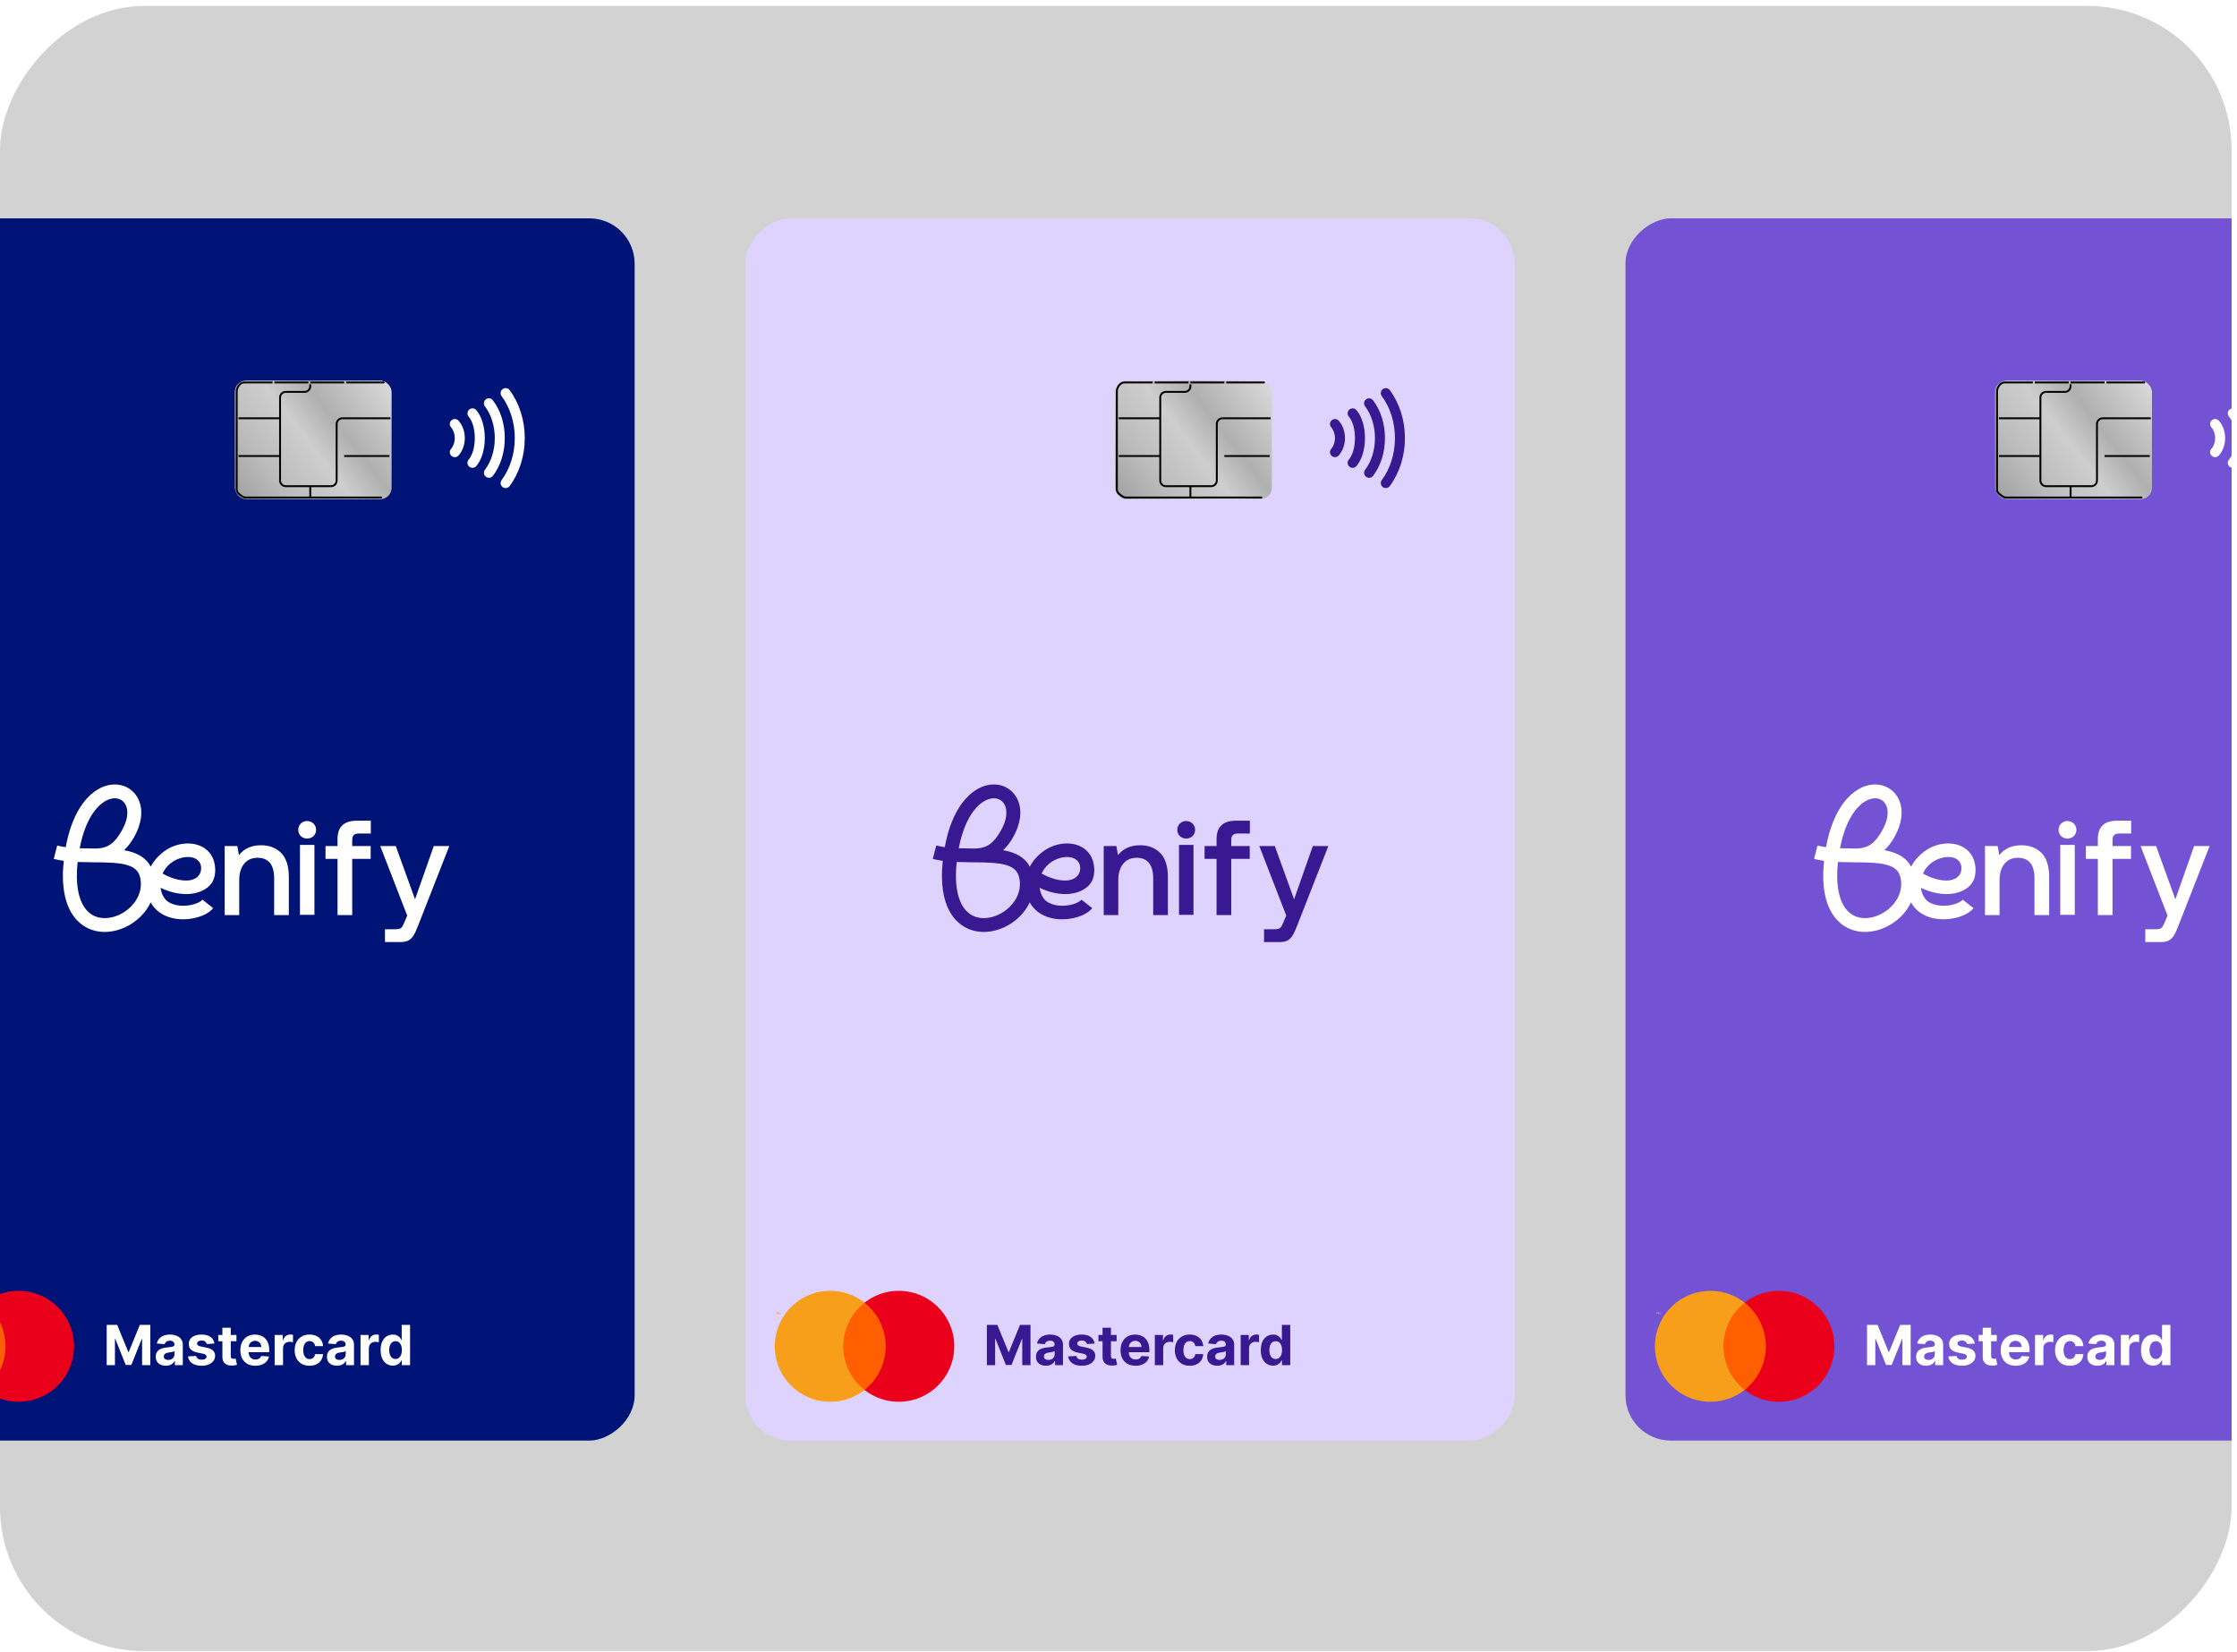 <svg xmlns="http://www.w3.org/2000/svg" width="283" height="209" viewBox="0 0 283 209" fill="none"><g clip-path="url(#clip0_2001_3705)"><rect width="282.316" height="208.094" rx="18.214" transform="matrix(-1 0 0 1 282.316 0.755)" fill="#D2D2D2"></rect><rect x="80.285" y="27.62" width="154.604" height="97.343" rx="5.726" transform="rotate(90 80.285 27.62)" fill="#001377"></rect><path d="M35.551 107.873C36.199 108.521 36.54 109.545 36.54 110.943V115.752H34.681V111.045C34.681 110.227 34.494 109.596 34.153 109.152C33.794 108.726 33.283 108.504 32.601 108.504C31.867 108.504 31.287 108.76 30.878 109.272C30.469 109.783 30.264 110.466 30.264 111.352V115.752H28.422V107.021H30.025L30.23 108.163C30.878 107.345 31.816 106.918 33.027 106.918C34.05 106.918 34.903 107.242 35.551 107.873Z" fill="white"></path><path d="M42.699 107.021V106.151C42.699 105.384 42.887 104.804 43.296 104.412C43.688 104.02 44.302 103.815 45.138 103.815H46.911V105.435H45.394C45.087 105.435 44.882 105.503 44.745 105.64C44.609 105.776 44.558 105.998 44.558 106.288V107.021H46.894V108.641H44.558V115.753H42.699V108.641H41.181V107.021H42.699Z" fill="white"></path><path d="M50.067 107.021L52.506 113.758L54.876 107.021H56.838L52.881 117.117C52.676 117.646 52.489 118.055 52.318 118.328C52.148 118.601 51.926 118.823 51.687 118.959C51.431 119.095 51.09 119.164 50.681 119.164H48.703V117.544H49.999C50.34 117.544 50.596 117.492 50.732 117.39C50.869 117.288 51.005 117.032 51.159 116.657L51.517 115.821L48.106 107.021H50.067Z" fill="white"></path><path d="M37.947 106.879H39.779V115.722H37.947V106.879Z" fill="white"></path><path d="M39.987 104.96C39.987 104.653 39.868 104.38 39.663 104.176C39.441 103.971 39.168 103.852 38.861 103.852C38.537 103.852 38.264 103.971 38.06 104.176C37.838 104.38 37.736 104.653 37.736 104.96C37.736 105.284 37.838 105.557 38.06 105.762C38.264 105.966 38.537 106.069 38.861 106.069C39.168 106.069 39.441 105.966 39.663 105.762C39.868 105.557 39.987 105.284 39.987 104.96Z" fill="white"></path><path fill-rule="evenodd" clip-rule="evenodd" d="M17.591 101.292C18.111 102.574 17.925 104.22 16.931 105.95C16.565 106.586 16.149 107.114 15.695 107.545C16.467 107.679 17.206 107.906 17.833 108.303C18.235 108.558 18.575 108.873 18.846 109.251C18.916 109.349 19.027 109.548 19.067 109.628C19.722 108.392 20.908 107.396 22.096 106.984C23.099 106.636 24.21 106.578 25.166 106.929C26.16 107.295 26.931 108.092 27.153 109.288C27.232 109.712 27.272 110.22 27.15 110.816C26.836 112.354 25.186 113.115 23.478 113.093C22.51 113.08 21.431 112.834 20.316 112.304C20.413 113.05 20.737 113.646 21.125 113.96C21.53 114.286 22.081 114.484 22.707 114.549C23.332 114.615 23.985 114.543 24.537 114.38C25.112 114.21 25.468 113.974 25.611 113.802L26.972 114.879C26.519 115.426 25.786 115.799 25.045 116.018C24.281 116.244 23.392 116.343 22.52 116.252C21.649 116.16 20.746 115.873 20.011 115.28C19.629 114.972 19.307 114.593 19.064 114.144C18.747 114.819 18.305 115.424 17.787 115.937C16.643 117.07 15.072 117.81 13.494 117.879C11.882 117.95 10.268 117.313 9.2 115.724C8.187 114.218 7.737 111.965 8.062 108.888C7.633 108.829 7.21 108.751 6.798 108.646L7.236 106.955C7.579 107.042 7.938 107.108 8.312 107.159C8.763 104.704 9.549 102.871 10.51 101.584C11.652 100.053 13.078 99.257 14.457 99.232C15.855 99.207 17.064 99.989 17.591 101.292ZM10.079 107.299C10.498 105.134 11.184 103.619 11.928 102.622C12.839 101.401 13.799 100.991 14.489 100.978C15.159 100.966 15.701 101.316 15.955 101.942C16.216 102.588 16.214 103.667 15.398 105.086C14.541 106.577 13.75 107.266 12.237 107.332C12.097 107.338 11.997 107.33 11.877 107.329L11.875 107.329C11.491 107.327 11.877 107.329 11.877 107.329C11.655 107.325 10.297 107.307 10.079 107.299ZM9.82 109.037C9.511 111.915 9.967 113.714 10.668 114.757C11.359 115.784 12.355 116.181 13.416 116.134C14.51 116.086 15.675 115.558 16.54 114.702C17.398 113.853 17.907 112.738 17.814 111.539C17.74 110.582 17.377 110.088 16.881 109.774C16.32 109.417 15.486 109.228 14.369 109.144C13.605 109.087 12.798 109.082 11.938 109.076C11.54 109.074 12.361 109.084 11.938 109.076C11.646 109.071 10.118 109.05 9.82 109.037ZM20.572 110.5C21.676 111.123 22.691 111.371 23.501 111.381C24.84 111.399 25.559 110.623 25.43 109.593C25.363 109.058 24.997 108.696 24.549 108.531C24.061 108.352 23.385 108.353 22.682 108.597C21.8 108.903 20.982 109.549 20.572 110.5Z" fill="white"></path><path d="M13.497 167.59H14.825L16.228 171.012H16.288L17.69 167.59H19.018V172.683H17.974V169.368H17.931L16.613 172.658H15.902L14.584 169.355H14.542V172.683H13.497V167.59ZM20.975 172.755C20.731 172.755 20.514 172.713 20.323 172.628C20.133 172.542 19.982 172.415 19.871 172.248C19.761 172.078 19.706 171.868 19.706 171.616C19.706 171.404 19.745 171.225 19.823 171.081C19.901 170.937 20.007 170.821 20.142 170.733C20.276 170.645 20.429 170.579 20.599 170.534C20.772 170.489 20.953 170.458 21.142 170.44C21.364 170.416 21.543 170.395 21.679 170.375C21.815 170.353 21.913 170.322 21.975 170.28C22.036 170.239 22.067 170.178 22.067 170.096V170.081C22.067 169.924 22.017 169.802 21.917 169.716C21.82 169.63 21.68 169.587 21.5 169.587C21.309 169.587 21.157 169.629 21.044 169.713C20.932 169.796 20.857 169.901 20.821 170.027L19.841 169.947C19.891 169.715 19.988 169.514 20.134 169.345C20.28 169.175 20.468 169.044 20.699 168.952C20.931 168.86 21.2 168.813 21.505 168.813C21.717 168.813 21.92 168.838 22.114 168.888C22.309 168.937 22.483 169.015 22.634 169.119C22.786 169.223 22.906 169.358 22.994 169.522C23.082 169.684 23.126 169.879 23.126 170.106V172.683H22.121V172.153H22.091C22.03 172.272 21.948 172.378 21.845 172.469C21.742 172.558 21.619 172.629 21.475 172.68C21.331 172.73 21.164 172.755 20.975 172.755ZM21.278 172.024C21.434 172.024 21.572 171.993 21.691 171.932C21.81 171.869 21.904 171.784 21.972 171.678C22.04 171.572 22.074 171.452 22.074 171.317V170.912C22.041 170.934 21.995 170.954 21.937 170.972C21.881 170.988 21.817 171.004 21.746 171.019C21.674 171.032 21.603 171.045 21.532 171.056C21.461 171.066 21.396 171.075 21.338 171.084C21.214 171.102 21.105 171.131 21.012 171.171C20.919 171.21 20.847 171.264 20.796 171.332C20.744 171.399 20.719 171.482 20.719 171.581C20.719 171.725 20.771 171.836 20.875 171.912C20.982 171.986 21.116 172.024 21.278 172.024ZM27.126 169.952L26.156 170.012C26.14 169.929 26.104 169.854 26.049 169.788C25.995 169.72 25.922 169.666 25.833 169.626C25.745 169.585 25.64 169.564 25.517 169.564C25.353 169.564 25.215 169.599 25.102 169.669C24.989 169.737 24.933 169.828 24.933 169.942C24.933 170.033 24.969 170.11 25.042 170.173C25.115 170.236 25.24 170.287 25.418 170.325L26.109 170.464C26.48 170.541 26.757 170.663 26.94 170.832C27.122 171.002 27.213 171.224 27.213 171.499C27.213 171.749 27.14 171.969 26.992 172.158C26.846 172.347 26.645 172.495 26.39 172.601C26.136 172.705 25.844 172.757 25.512 172.757C25.006 172.757 24.604 172.652 24.304 172.442C24.005 172.229 23.83 171.941 23.779 171.576L24.821 171.521C24.852 171.676 24.929 171.793 25.05 171.874C25.171 171.954 25.326 171.994 25.515 171.994C25.7 171.994 25.85 171.958 25.962 171.887C26.077 171.814 26.135 171.72 26.136 171.606C26.135 171.51 26.094 171.431 26.015 171.37C25.935 171.307 25.812 171.259 25.646 171.225L24.985 171.094C24.612 171.019 24.334 170.89 24.152 170.706C23.971 170.522 23.881 170.287 23.881 170.002C23.881 169.756 23.947 169.545 24.08 169.368C24.214 169.19 24.402 169.054 24.644 168.957C24.888 168.861 25.173 168.813 25.5 168.813C25.982 168.813 26.362 168.915 26.639 169.119C26.917 169.323 27.08 169.601 27.126 169.952ZM29.912 168.863V169.659H27.612V168.863H29.912ZM28.134 167.948H29.193V171.509C29.193 171.607 29.208 171.683 29.238 171.738C29.268 171.791 29.309 171.828 29.363 171.85C29.417 171.871 29.48 171.882 29.552 171.882C29.601 171.882 29.651 171.878 29.701 171.87C29.75 171.86 29.789 171.852 29.815 171.847L29.982 172.635C29.929 172.652 29.854 172.671 29.758 172.693C29.662 172.716 29.545 172.73 29.407 172.735C29.152 172.745 28.928 172.711 28.736 172.633C28.545 172.555 28.397 172.434 28.291 172.27C28.185 172.106 28.132 171.899 28.134 171.648V167.948ZM32.302 172.757C31.909 172.757 31.571 172.678 31.287 172.519C31.006 172.358 30.788 172.131 30.636 171.837C30.483 171.542 30.407 171.193 30.407 170.79C30.407 170.397 30.483 170.052 30.636 169.756C30.788 169.459 31.003 169.228 31.28 169.062C31.558 168.896 31.885 168.813 32.26 168.813C32.512 168.813 32.746 168.854 32.964 168.935C33.182 169.015 33.373 169.135 33.536 169.296C33.7 169.456 33.827 169.659 33.919 169.902C34.01 170.144 34.055 170.428 34.055 170.753V171.044H30.83V170.387H33.058C33.058 170.235 33.025 170.1 32.959 169.982C32.892 169.864 32.8 169.772 32.683 169.706C32.566 169.638 32.431 169.604 32.277 169.604C32.116 169.604 31.974 169.641 31.849 169.716C31.727 169.789 31.631 169.887 31.561 170.012C31.491 170.134 31.456 170.271 31.454 170.422V171.046C31.454 171.235 31.489 171.399 31.558 171.536C31.63 171.674 31.73 171.78 31.859 171.855C31.989 171.929 32.142 171.967 32.319 171.967C32.437 171.967 32.545 171.95 32.643 171.917C32.741 171.884 32.824 171.834 32.894 171.768C32.964 171.701 33.017 171.62 33.053 171.524L34.033 171.589C33.983 171.824 33.881 172.03 33.727 172.205C33.575 172.379 33.377 172.515 33.135 172.613C32.895 172.709 32.617 172.757 32.302 172.757ZM34.747 172.683V168.863H35.774V169.529H35.814C35.883 169.292 36 169.113 36.164 168.992C36.328 168.869 36.517 168.808 36.731 168.808C36.784 168.808 36.842 168.811 36.903 168.818C36.964 168.825 37.018 168.834 37.065 168.845V169.785C37.015 169.771 36.946 169.757 36.858 169.746C36.77 169.734 36.69 169.728 36.617 169.728C36.461 169.728 36.322 169.762 36.199 169.83C36.078 169.897 35.982 169.989 35.911 170.109C35.841 170.228 35.806 170.366 35.806 170.522V172.683H34.747ZM39.16 172.757C38.769 172.757 38.432 172.674 38.151 172.509C37.87 172.341 37.655 172.109 37.504 171.812C37.355 171.516 37.28 171.174 37.28 170.788C37.28 170.396 37.356 170.053 37.507 169.758C37.659 169.461 37.875 169.23 38.156 169.064C38.436 168.897 38.769 168.813 39.155 168.813C39.489 168.813 39.78 168.874 40.031 168.995C40.281 169.116 40.479 169.286 40.625 169.504C40.771 169.723 40.851 169.98 40.866 170.275H39.867C39.838 170.085 39.764 169.931 39.643 169.815C39.523 169.698 39.367 169.639 39.173 169.639C39.009 169.639 38.865 169.684 38.742 169.773C38.621 169.861 38.527 169.989 38.459 170.159C38.391 170.328 38.357 170.532 38.357 170.773C38.357 171.017 38.39 171.224 38.456 171.395C38.525 171.565 38.62 171.695 38.742 171.785C38.865 171.874 39.009 171.919 39.173 171.919C39.294 171.919 39.402 171.894 39.498 171.845C39.596 171.795 39.677 171.723 39.74 171.628C39.804 171.532 39.847 171.417 39.867 171.283H40.866C40.85 171.574 40.77 171.831 40.628 172.054C40.487 172.274 40.292 172.446 40.043 172.571C39.794 172.695 39.5 172.757 39.16 172.757ZM42.634 172.755C42.39 172.755 42.173 172.713 41.982 172.628C41.792 172.542 41.641 172.415 41.53 172.248C41.42 172.078 41.366 171.868 41.366 171.616C41.366 171.404 41.404 171.225 41.483 171.081C41.56 170.937 41.666 170.821 41.801 170.733C41.935 170.645 42.088 170.579 42.258 170.534C42.431 170.489 42.611 170.458 42.8 170.44C43.023 170.416 43.202 170.395 43.338 170.375C43.474 170.353 43.572 170.322 43.634 170.28C43.695 170.239 43.726 170.178 43.726 170.096V170.081C43.726 169.924 43.676 169.802 43.576 169.716C43.479 169.63 43.339 169.587 43.159 169.587C42.968 169.587 42.816 169.629 42.703 169.713C42.591 169.796 42.516 169.901 42.48 170.027L41.5 169.947C41.55 169.715 41.647 169.514 41.793 169.345C41.939 169.175 42.127 169.044 42.358 168.952C42.59 168.86 42.859 168.813 43.164 168.813C43.376 168.813 43.579 168.838 43.773 168.888C43.968 168.937 44.142 169.015 44.293 169.119C44.445 169.223 44.565 169.358 44.653 169.522C44.741 169.684 44.785 169.879 44.785 170.106V172.683H43.78V172.153H43.751C43.689 172.272 43.607 172.378 43.504 172.469C43.401 172.558 43.278 172.629 43.134 172.68C42.989 172.73 42.823 172.755 42.634 172.755ZM42.937 172.024C43.093 172.024 43.231 171.993 43.35 171.932C43.469 171.869 43.563 171.784 43.631 171.678C43.699 171.572 43.733 171.452 43.733 171.317V170.912C43.7 170.934 43.654 170.954 43.596 170.972C43.54 170.988 43.476 171.004 43.405 171.019C43.334 171.032 43.262 171.045 43.191 171.056C43.12 171.066 43.055 171.075 42.997 171.084C42.873 171.102 42.764 171.131 42.671 171.171C42.578 171.21 42.506 171.264 42.455 171.332C42.403 171.399 42.378 171.482 42.378 171.581C42.378 171.725 42.43 171.836 42.534 171.912C42.641 171.986 42.775 172.024 42.937 172.024ZM45.607 172.683V168.863H46.634V169.529H46.674C46.743 169.292 46.86 169.113 47.025 168.992C47.189 168.869 47.378 168.808 47.592 168.808C47.645 168.808 47.702 168.811 47.763 168.818C47.825 168.825 47.878 168.834 47.925 168.845V169.785C47.875 169.771 47.806 169.757 47.718 169.746C47.63 169.734 47.55 169.728 47.477 169.728C47.321 169.728 47.182 169.762 47.059 169.83C46.938 169.897 46.842 169.989 46.771 170.109C46.701 170.228 46.666 170.366 46.666 170.522V172.683H45.607ZM49.702 172.745C49.412 172.745 49.149 172.67 48.914 172.521C48.68 172.37 48.495 172.149 48.357 171.857C48.221 171.564 48.153 171.204 48.153 170.778C48.153 170.34 48.223 169.976 48.364 169.686C48.505 169.394 48.693 169.176 48.926 169.032C49.162 168.886 49.42 168.813 49.7 168.813C49.914 168.813 50.092 168.85 50.234 168.923C50.379 168.994 50.495 169.083 50.583 169.191C50.672 169.297 50.74 169.402 50.787 169.504H50.819V167.59H51.876V172.683H50.831V172.071H50.787C50.737 172.177 50.666 172.282 50.575 172.387C50.486 172.49 50.369 172.575 50.224 172.643C50.082 172.711 49.908 172.745 49.702 172.745ZM50.038 171.902C50.209 171.902 50.353 171.855 50.471 171.763C50.59 171.668 50.681 171.536 50.744 171.367C50.809 171.198 50.841 171 50.841 170.773C50.841 170.546 50.81 170.348 50.747 170.181C50.684 170.013 50.593 169.884 50.473 169.793C50.354 169.702 50.209 169.656 50.038 169.656C49.864 169.656 49.717 169.703 49.598 169.798C49.478 169.892 49.388 170.023 49.327 170.191C49.265 170.358 49.235 170.552 49.235 170.773C49.235 170.995 49.265 171.191 49.327 171.362C49.39 171.531 49.48 171.664 49.598 171.76C49.717 171.855 49.864 171.902 50.038 171.902Z" fill="white"></path><path d="M-5.054 175.815L1.086 175.815L1.086 164.78L-5.054 164.78L-5.054 175.815Z" fill="#FF5F00"></path><path d="M0.697 170.298C0.698 171.361 0.457 172.41 -0.007 173.366C-0.472 174.321 -1.148 175.159 -1.984 175.815C-0.948 176.629 0.295 177.135 1.604 177.275C2.914 177.416 4.236 177.185 5.42 176.61C6.605 176.034 7.603 175.137 8.302 174.021C9.001 172.905 9.371 171.615 9.371 170.298C9.371 168.981 9.001 167.691 8.302 166.574C7.603 165.458 6.605 164.561 5.42 163.986C4.236 163.41 2.914 163.179 1.604 163.32C0.295 163.46 -0.948 163.967 -1.984 164.78C-1.148 165.436 -0.472 166.274 -0.007 167.23C0.457 168.186 0.698 169.235 0.697 170.298V170.298Z" fill="#EB001B"></path><path d="M64.058 49.1C63.898 49.076 63.729 49.113 63.589 49.218C63.308 49.425 63.249 49.821 63.457 50.102C64.531 51.556 65.124 53.443 65.124 55.416C65.124 57.388 64.531 59.276 63.457 60.731C63.249 61.011 63.308 61.407 63.589 61.615C63.701 61.699 63.833 61.738 63.964 61.738C64.158 61.738 64.349 61.65 64.473 61.483C65.708 59.812 66.388 57.657 66.388 55.416C66.388 53.174 65.708 51.02 64.473 49.35C64.369 49.21 64.218 49.124 64.058 49.1ZM61.931 50.389C61.771 50.368 61.603 50.409 61.465 50.516C61.188 50.728 61.135 51.125 61.347 51.402C62.14 52.434 62.595 53.897 62.595 55.416C62.595 56.931 62.142 58.392 61.352 59.424C61.141 59.701 61.193 60.098 61.471 60.309C61.585 60.397 61.72 60.44 61.854 60.44C62.043 60.44 62.231 60.355 62.356 60.192C63.325 58.926 63.859 57.229 63.859 55.416C63.859 53.597 63.323 51.899 62.35 50.632C62.244 50.493 62.092 50.411 61.931 50.389ZM59.812 51.655C59.651 51.644 59.486 51.696 59.354 51.811C59.091 52.04 59.065 52.44 59.295 52.703C59.77 53.246 60.066 54.286 60.066 55.416C60.066 56.545 59.77 57.585 59.294 58.129C59.064 58.392 59.091 58.791 59.354 59.02C59.474 59.125 59.623 59.177 59.77 59.177C59.947 59.177 60.122 59.105 60.247 58.961C60.925 58.186 61.33 56.86 61.33 55.416C61.33 53.971 60.924 52.645 60.246 51.87C60.131 51.738 59.974 51.666 59.812 51.655ZM57.577 53.005C57.416 52.995 57.251 53.045 57.119 53.161C56.857 53.391 56.83 53.79 57.061 54.052C57.363 54.397 57.536 54.894 57.536 55.416C57.536 55.937 57.363 56.434 57.061 56.779C56.831 57.041 56.858 57.44 57.12 57.67C57.24 57.775 57.389 57.827 57.536 57.827C57.712 57.827 57.887 57.755 58.012 57.612C58.522 57.033 58.801 56.252 58.801 55.416C58.801 54.579 58.522 53.798 58.012 53.219C57.897 53.087 57.739 53.016 57.577 53.005Z" fill="white"></path><g filter="url(#filter0_d_2001_3705)"><rect x="29.705" y="48.139" width="19.836" height="15.002" rx="1.432" fill="url(#paint0_linear_2001_3705)"></rect></g><path d="M48.553 48.497C48.619 48.497 48.672 48.443 48.672 48.377C48.672 48.311 48.619 48.258 48.553 48.258V48.497ZM49.269 53.03H49.388V52.791H49.269V53.03ZM30.749 62.851L30.69 62.954L30.69 62.954L30.749 62.851ZM29.968 49.247L29.854 49.211L29.854 49.211L29.968 49.247ZM35.431 52.91V52.791H30.182V52.91V53.03H35.431V52.91ZM35.431 57.682V57.563H30.182V57.682V57.801H35.431V57.682ZM43.543 57.682V57.801H49.269V57.682V57.563H43.543V57.682ZM43.781 48.377V48.497H48.553V48.377V48.258H43.781V48.377ZM39.248 48.377V48.497H43.543V48.377V48.258H39.248V48.377ZM34.715 48.377V48.497H39.01V48.377V48.258H34.715V48.377ZM39.248 48.616H39.129V48.854H39.248H39.367V48.616H39.248ZM38.532 49.57V49.451H36.147V49.57V49.69H38.532V49.57ZM35.431 50.286H35.312V60.784H35.431H35.55V50.286H35.431ZM42.588 60.784H42.708V53.626H42.588H42.469V60.784H42.588ZM43.304 52.91V53.03H49.269V52.91V52.791H43.304V52.91ZM42.588 60.784H42.469C42.469 61.113 42.202 61.38 41.873 61.38V61.499V61.619C42.334 61.619 42.708 61.245 42.708 60.784H42.588ZM35.431 60.784H35.312C35.312 61.245 35.685 61.619 36.147 61.619V61.499V61.38C35.817 61.38 35.55 61.113 35.55 60.784H35.431ZM36.147 49.57V49.451C35.685 49.451 35.312 49.825 35.312 50.286H35.431H35.55C35.55 49.956 35.817 49.69 36.147 49.69V49.57ZM42.588 53.626H42.708C42.708 53.297 42.975 53.03 43.304 53.03V52.91V52.791C42.843 52.791 42.469 53.165 42.469 53.626H42.588ZM39.248 48.854H39.129C39.129 49.184 38.862 49.451 38.532 49.451V49.57V49.69C38.994 49.69 39.367 49.316 39.367 48.854H39.248ZM39.248 61.499H39.129V62.931H39.248H39.367V61.499H39.248ZM48.315 62.931V62.812H31.067V62.931V63.05H48.315V62.931ZM30.749 62.851L30.809 62.748C30.647 62.654 30.454 62.523 30.304 62.379C30.147 62.228 30.063 62.089 30.063 61.977H29.943H29.824C29.824 62.194 29.975 62.394 30.138 62.551C30.307 62.713 30.518 62.855 30.69 62.954L30.749 62.851ZM29.943 61.977H30.063V49.418H29.943H29.824V61.977H29.943ZM29.968 49.247L30.081 49.283C30.131 49.127 30.226 48.925 30.366 48.765C30.504 48.606 30.68 48.497 30.898 48.497V48.377V48.258C30.59 48.258 30.354 48.416 30.186 48.608C30.019 48.8 29.911 49.033 29.854 49.211L29.968 49.247ZM30.898 48.377V48.497H34.477V48.377V48.258H30.898V48.377ZM29.943 49.418H30.063C30.063 49.368 30.068 49.324 30.081 49.283L29.968 49.247L29.854 49.211C29.831 49.281 29.824 49.35 29.824 49.418H29.943ZM31.067 62.931V62.812C30.973 62.812 30.884 62.791 30.809 62.748L30.749 62.851L30.69 62.954C30.807 63.022 30.938 63.05 31.067 63.05V62.931ZM36.147 61.499V61.619H41.873V61.499V61.38H36.147V61.499Z" fill="black"></path><rect x="191.634" y="27.62" width="154.604" height="97.343" rx="5.726" transform="rotate(90 191.634 27.62)" fill="#DED2FF"></rect><path d="M146.758 107.873C147.407 108.521 147.748 109.545 147.748 110.943V115.752H145.889V111.045C145.889 110.227 145.701 109.596 145.36 109.152C145.002 108.726 144.49 108.504 143.808 108.504C143.075 108.504 142.495 108.76 142.086 109.272C141.676 109.783 141.472 110.466 141.472 111.352V115.752H139.63V107.021H141.233L141.438 108.163C142.086 107.345 143.024 106.918 144.234 106.918C145.258 106.918 146.11 107.242 146.758 107.873Z" fill="#381991"></path><path d="M153.906 107.021V106.151C153.906 105.384 154.094 104.804 154.503 104.412C154.896 104.02 155.51 103.815 156.345 103.815H158.119V105.435H156.601C156.294 105.435 156.089 105.503 155.953 105.64C155.817 105.776 155.765 105.998 155.765 106.288V107.021H158.102V108.641H155.765V115.753H153.906V108.641H152.389V107.021H153.906Z" fill="#381991"></path><path d="M161.275 107.021L163.714 113.758L166.084 107.021H168.046L164.089 117.117C163.884 117.646 163.697 118.055 163.526 118.328C163.356 118.601 163.134 118.823 162.895 118.959C162.639 119.095 162.298 119.164 161.889 119.164H159.911V117.544H161.207C161.548 117.544 161.804 117.492 161.94 117.39C162.077 117.288 162.213 117.032 162.367 116.657L162.725 115.821L159.314 107.021H161.275Z" fill="#381991"></path><path d="M149.155 106.879H150.987V115.722H149.155V106.879Z" fill="#381991"></path><path d="M151.194 104.96C151.194 104.653 151.075 104.38 150.87 104.176C150.649 103.971 150.376 103.852 150.069 103.852C149.745 103.852 149.472 103.971 149.267 104.176C149.046 104.38 148.943 104.653 148.943 104.96C148.943 105.284 149.046 105.557 149.267 105.762C149.472 105.966 149.745 106.069 150.069 106.069C150.376 106.069 150.649 105.966 150.87 105.762C151.075 105.557 151.194 105.284 151.194 104.96Z" fill="#381991"></path><path fill-rule="evenodd" clip-rule="evenodd" d="M128.8 101.292C129.319 102.574 129.133 104.22 128.139 105.95C127.773 106.586 127.358 107.114 126.903 107.545C127.675 107.679 128.414 107.906 129.041 108.303C129.443 108.558 129.783 108.873 130.053 109.251C130.124 109.349 130.235 109.548 130.275 109.628C130.93 108.392 132.116 107.396 133.304 106.984C134.307 106.636 135.418 106.578 136.373 106.929C137.368 107.295 138.139 108.092 138.361 109.288C138.44 109.712 138.48 110.22 138.358 110.816C138.044 112.354 136.394 113.115 134.686 113.093C133.718 113.08 132.639 112.834 131.524 112.304C131.62 113.05 131.945 113.646 132.333 113.96C132.738 114.286 133.289 114.484 133.915 114.549C134.541 114.615 135.193 114.543 135.745 114.38C136.32 114.21 136.676 113.974 136.819 113.802L138.18 114.879C137.727 115.426 136.994 115.799 136.253 116.018C135.489 116.244 134.6 116.343 133.728 116.252C132.857 116.16 131.954 115.873 131.219 115.28C130.837 114.972 130.515 114.593 130.272 114.144C129.955 114.819 129.513 115.424 128.995 115.937C127.851 117.07 126.28 117.81 124.702 117.879C123.09 117.95 121.476 117.313 120.408 115.724C119.395 114.218 118.945 111.965 119.27 108.888C118.841 108.829 118.418 108.751 118.006 108.646L118.444 106.955C118.787 107.042 119.146 107.108 119.52 107.159C119.971 104.704 120.757 102.871 121.718 101.584C122.86 100.053 124.286 99.257 125.665 99.232C127.063 99.207 128.272 99.989 128.8 101.292ZM121.287 107.299C121.706 105.134 122.392 103.619 123.136 102.622C124.047 101.401 125.007 100.991 125.697 100.978C126.367 100.966 126.909 101.316 127.163 101.942C127.424 102.588 127.422 103.667 126.606 105.086C125.749 106.577 124.958 107.266 123.445 107.332C123.305 107.338 123.205 107.33 123.086 107.329L123.083 107.329C122.699 107.327 123.086 107.329 123.086 107.329C122.862 107.325 121.505 107.307 121.287 107.299ZM121.028 109.037C120.719 111.915 121.175 113.714 121.876 114.757C122.567 115.784 123.563 116.181 124.624 116.134C125.718 116.086 126.883 115.558 127.748 114.702C128.606 113.853 129.115 112.738 129.022 111.539C128.948 110.582 128.585 110.088 128.09 109.774C127.528 109.417 126.694 109.228 125.577 109.144C124.813 109.087 124.006 109.082 123.146 109.076C122.748 109.074 123.569 109.084 123.146 109.076C122.854 109.071 121.326 109.05 121.028 109.037ZM131.78 110.5C132.884 111.123 133.899 111.371 134.709 111.381C136.048 111.399 136.767 110.623 136.638 109.593C136.571 109.058 136.204 108.696 135.756 108.531C135.269 108.352 134.593 108.353 133.89 108.597C133.008 108.903 132.19 109.549 131.78 110.5Z" fill="#381991"></path><path d="M124.847 167.59H126.175L127.578 171.012H127.638L129.04 167.59H130.368V172.683H129.324V169.368H129.282L127.964 172.658H127.252L125.934 169.355H125.892V172.683H124.847V167.59ZM132.325 172.755C132.081 172.755 131.864 172.713 131.673 172.628C131.483 172.542 131.332 172.415 131.221 172.248C131.111 172.078 131.057 171.868 131.057 171.616C131.057 171.404 131.096 171.225 131.174 171.081C131.251 170.937 131.358 170.821 131.492 170.733C131.626 170.645 131.779 170.579 131.949 170.534C132.122 170.489 132.303 170.458 132.492 170.44C132.714 170.416 132.893 170.395 133.029 170.375C133.165 170.353 133.263 170.322 133.325 170.28C133.386 170.239 133.417 170.178 133.417 170.096V170.081C133.417 169.924 133.367 169.802 133.267 169.716C133.17 169.63 133.03 169.587 132.85 169.587C132.659 169.587 132.507 169.629 132.395 169.713C132.282 169.796 132.207 169.901 132.171 170.027L131.191 169.947C131.241 169.715 131.338 169.514 131.484 169.345C131.63 169.175 131.818 169.044 132.049 168.952C132.281 168.86 132.55 168.813 132.855 168.813C133.067 168.813 133.27 168.838 133.464 168.888C133.66 168.937 133.833 169.015 133.984 169.119C134.136 169.223 134.256 169.358 134.344 169.522C134.432 169.684 134.476 169.879 134.476 170.106V172.683H133.471V172.153H133.442C133.38 172.272 133.298 172.378 133.195 172.469C133.093 172.558 132.969 172.629 132.825 172.68C132.681 172.73 132.514 172.755 132.325 172.755ZM132.628 172.024C132.784 172.024 132.922 171.993 133.041 171.932C133.161 171.869 133.254 171.784 133.322 171.678C133.39 171.572 133.424 171.452 133.424 171.317V170.912C133.391 170.934 133.345 170.954 133.287 170.972C133.231 170.988 133.167 171.004 133.096 171.019C133.025 171.032 132.953 171.045 132.882 171.056C132.811 171.066 132.746 171.075 132.688 171.084C132.564 171.102 132.455 171.131 132.362 171.171C132.269 171.21 132.197 171.264 132.146 171.332C132.094 171.399 132.069 171.482 132.069 171.581C132.069 171.725 132.121 171.836 132.225 171.912C132.332 171.986 132.466 172.024 132.628 172.024ZM138.476 169.952L137.506 170.012C137.49 169.929 137.454 169.854 137.399 169.788C137.345 169.72 137.273 169.666 137.183 169.626C137.095 169.585 136.99 169.564 136.867 169.564C136.703 169.564 136.565 169.599 136.452 169.669C136.339 169.737 136.283 169.828 136.283 169.942C136.283 170.033 136.319 170.11 136.392 170.173C136.465 170.236 136.59 170.287 136.768 170.325L137.459 170.464C137.831 170.541 138.107 170.663 138.29 170.832C138.472 171.002 138.563 171.224 138.563 171.499C138.563 171.749 138.49 171.969 138.342 172.158C138.196 172.347 137.995 172.495 137.74 172.601C137.487 172.705 137.194 172.757 136.862 172.757C136.357 172.757 135.954 172.652 135.654 172.442C135.355 172.229 135.18 171.941 135.129 171.576L136.171 171.521C136.202 171.676 136.279 171.793 136.4 171.874C136.521 171.954 136.676 171.994 136.865 171.994C137.05 171.994 137.2 171.958 137.312 171.887C137.427 171.814 137.485 171.72 137.487 171.606C137.485 171.51 137.444 171.431 137.365 171.37C137.285 171.307 137.162 171.259 136.997 171.225L136.335 171.094C135.962 171.019 135.684 170.89 135.502 170.706C135.321 170.522 135.231 170.287 135.231 170.002C135.231 169.756 135.297 169.545 135.43 169.368C135.564 169.19 135.752 169.054 135.994 168.957C136.238 168.861 136.523 168.813 136.85 168.813C137.332 168.813 137.712 168.915 137.989 169.119C138.267 169.323 138.43 169.601 138.476 169.952ZM141.262 168.863V169.659H138.962V168.863H141.262ZM139.484 167.948H140.544V171.509C140.544 171.607 140.558 171.683 140.588 171.738C140.618 171.791 140.66 171.828 140.713 171.85C140.767 171.871 140.83 171.882 140.902 171.882C140.951 171.882 141.001 171.878 141.051 171.87C141.101 171.86 141.139 171.852 141.165 171.847L141.332 172.635C141.279 172.652 141.204 172.671 141.108 172.693C141.012 172.716 140.895 172.73 140.757 172.735C140.502 172.745 140.278 172.711 140.086 172.633C139.895 172.555 139.747 172.434 139.641 172.27C139.535 172.106 139.482 171.899 139.484 171.648V167.948ZM143.652 172.757C143.259 172.757 142.921 172.678 142.638 172.519C142.356 172.358 142.138 172.131 141.986 171.837C141.833 171.542 141.757 171.193 141.757 170.79C141.757 170.397 141.833 170.052 141.986 169.756C142.138 169.459 142.353 169.228 142.63 169.062C142.909 168.896 143.235 168.813 143.61 168.813C143.862 168.813 144.096 168.854 144.314 168.935C144.533 169.015 144.723 169.135 144.886 169.296C145.05 169.456 145.177 169.659 145.269 169.902C145.36 170.144 145.405 170.428 145.405 170.753V171.044H142.18V170.387H144.408C144.408 170.235 144.375 170.1 144.309 169.982C144.242 169.864 144.15 169.772 144.033 169.706C143.917 169.638 143.781 169.604 143.627 169.604C143.466 169.604 143.324 169.641 143.2 169.716C143.077 169.789 142.981 169.887 142.911 170.012C142.841 170.134 142.806 170.271 142.804 170.422V171.046C142.804 171.235 142.839 171.399 142.909 171.536C142.98 171.674 143.08 171.78 143.209 171.855C143.339 171.929 143.492 171.967 143.67 171.967C143.787 171.967 143.895 171.95 143.993 171.917C144.091 171.884 144.174 171.834 144.244 171.768C144.314 171.701 144.367 171.62 144.403 171.524L145.383 171.589C145.333 171.824 145.231 172.03 145.077 172.205C144.925 172.379 144.727 172.515 144.485 172.613C144.245 172.709 143.967 172.757 143.652 172.757ZM146.097 172.683V168.863H147.124V169.529H147.164C147.233 169.292 147.35 169.113 147.514 168.992C147.678 168.869 147.867 168.808 148.081 168.808C148.134 168.808 148.192 168.811 148.253 168.818C148.314 168.825 148.368 168.834 148.415 168.845V169.785C148.365 169.771 148.296 169.757 148.208 169.746C148.12 169.734 148.04 169.728 147.967 169.728C147.811 169.728 147.672 169.762 147.549 169.83C147.428 169.897 147.332 169.989 147.261 170.109C147.191 170.228 147.156 170.366 147.156 170.522V172.683H146.097ZM150.51 172.757C150.119 172.757 149.783 172.674 149.501 172.509C149.221 172.341 149.005 172.109 148.854 171.812C148.705 171.516 148.63 171.174 148.63 170.788C148.63 170.396 148.706 170.053 148.857 169.758C149.009 169.461 149.226 169.23 149.506 169.064C149.786 168.897 150.119 168.813 150.505 168.813C150.839 168.813 151.13 168.874 151.381 168.995C151.631 169.116 151.829 169.286 151.975 169.504C152.121 169.723 152.202 169.98 152.216 170.275H151.217C151.189 170.085 151.114 169.931 150.993 169.815C150.874 169.698 150.717 169.639 150.523 169.639C150.359 169.639 150.215 169.684 150.093 169.773C149.972 169.861 149.877 169.989 149.809 170.159C149.741 170.328 149.707 170.532 149.707 170.773C149.707 171.017 149.74 171.224 149.807 171.395C149.875 171.565 149.97 171.695 150.093 171.785C150.215 171.874 150.359 171.919 150.523 171.919C150.644 171.919 150.752 171.894 150.849 171.845C150.946 171.795 151.027 171.723 151.09 171.628C151.155 171.532 151.197 171.417 151.217 171.283H152.216C152.2 171.574 152.12 171.831 151.978 172.054C151.837 172.274 151.642 172.446 151.393 172.571C151.145 172.695 150.85 172.757 150.51 172.757ZM153.984 172.755C153.74 172.755 153.523 172.713 153.332 172.628C153.142 172.542 152.991 172.415 152.88 172.248C152.77 172.078 152.716 171.868 152.716 171.616C152.716 171.404 152.755 171.225 152.833 171.081C152.91 170.937 153.017 170.821 153.151 170.733C153.285 170.645 153.438 170.579 153.608 170.534C153.781 170.489 153.962 170.458 154.151 170.44C154.373 170.416 154.552 170.395 154.688 170.375C154.824 170.353 154.922 170.322 154.984 170.28C155.045 170.239 155.076 170.178 155.076 170.096V170.081C155.076 169.924 155.026 169.802 154.927 169.716C154.829 169.63 154.689 169.587 154.509 169.587C154.318 169.587 154.166 169.629 154.054 169.713C153.941 169.796 153.866 169.901 153.83 170.027L152.85 169.947C152.9 169.715 152.998 169.514 153.143 169.345C153.289 169.175 153.477 169.044 153.708 168.952C153.94 168.86 154.209 168.813 154.514 168.813C154.726 168.813 154.929 168.838 155.123 168.888C155.319 168.937 155.492 169.015 155.643 169.119C155.795 169.223 155.915 169.358 156.003 169.522C156.091 169.684 156.135 169.879 156.135 170.106V172.683H155.13V172.153H155.101C155.039 172.272 154.957 172.378 154.854 172.469C154.752 172.558 154.628 172.629 154.484 172.68C154.34 172.73 154.173 172.755 153.984 172.755ZM154.287 172.024C154.443 172.024 154.581 171.993 154.7 171.932C154.82 171.869 154.913 171.784 154.981 171.678C155.049 171.572 155.083 171.452 155.083 171.317V170.912C155.05 170.934 155.004 170.954 154.946 170.972C154.89 170.988 154.826 171.004 154.755 171.019C154.684 171.032 154.612 171.045 154.541 171.056C154.47 171.066 154.405 171.075 154.347 171.084C154.223 171.102 154.114 171.131 154.021 171.171C153.928 171.21 153.856 171.264 153.805 171.332C153.754 171.399 153.728 171.482 153.728 171.581C153.728 171.725 153.78 171.836 153.885 171.912C153.991 171.986 154.125 172.024 154.287 172.024ZM156.957 172.683V168.863H157.984V169.529H158.024C158.094 169.292 158.21 169.113 158.375 168.992C158.539 168.869 158.728 168.808 158.942 168.808C158.995 168.808 159.052 168.811 159.113 168.818C159.175 168.825 159.228 168.834 159.275 168.845V169.785C159.225 169.771 159.156 169.757 159.068 169.746C158.981 169.734 158.9 169.728 158.827 169.728C158.671 169.728 158.532 169.762 158.409 169.83C158.288 169.897 158.192 169.989 158.121 170.109C158.051 170.228 158.017 170.366 158.017 170.522V172.683H156.957ZM161.052 172.745C160.762 172.745 160.499 172.67 160.264 172.521C160.03 172.37 159.845 172.149 159.707 171.857C159.571 171.564 159.503 171.204 159.503 170.778C159.503 170.34 159.574 169.976 159.714 169.686C159.855 169.394 160.043 169.176 160.276 169.032C160.512 168.886 160.77 168.813 161.05 168.813C161.264 168.813 161.442 168.85 161.585 168.923C161.729 168.994 161.845 169.083 161.933 169.191C162.022 169.297 162.09 169.402 162.137 169.504H162.169V167.59H163.226V172.683H162.181V172.071H162.137C162.087 172.177 162.016 172.282 161.925 172.387C161.836 172.49 161.719 172.575 161.575 172.643C161.432 172.711 161.258 172.745 161.052 172.745ZM161.388 171.902C161.559 171.902 161.703 171.855 161.821 171.763C161.94 171.668 162.031 171.536 162.094 171.367C162.159 171.198 162.191 171 162.191 170.773C162.191 170.546 162.16 170.348 162.097 170.181C162.034 170.013 161.943 169.884 161.823 169.793C161.704 169.702 161.559 169.656 161.388 169.656C161.214 169.656 161.067 169.703 160.948 169.798C160.829 169.892 160.738 170.023 160.677 170.191C160.616 170.358 160.585 170.552 160.585 170.773C160.585 170.995 160.616 171.191 160.677 171.362C160.74 171.531 160.83 171.664 160.948 171.76C161.067 171.855 161.214 171.902 161.388 171.902Z" fill="#381991"></path><path d="M106.297 175.815L112.438 175.815L112.437 164.78L106.297 164.78L106.297 175.815Z" fill="#FF5F00"></path><path d="M112.047 170.298C112.048 171.361 111.808 172.41 111.343 173.365C110.879 174.321 110.203 175.159 109.367 175.815C110.402 176.629 111.646 177.135 112.955 177.275C114.264 177.416 115.587 177.185 116.771 176.61C117.955 176.034 118.954 175.137 119.653 174.021C120.351 172.905 120.722 171.614 120.722 170.298C120.722 168.981 120.351 167.69 119.653 166.574C118.954 165.458 117.955 164.561 116.771 163.985C115.587 163.41 114.264 163.179 112.955 163.32C111.646 163.46 110.402 163.966 109.367 164.78C110.203 165.436 110.879 166.274 111.343 167.23C111.808 168.186 112.048 169.235 112.047 170.298V170.298Z" fill="#EB001B"></path><path d="M98.012 170.298C98.012 168.981 98.383 167.691 99.081 166.575C99.78 165.458 100.778 164.561 101.963 163.986C103.147 163.41 104.469 163.179 105.779 163.32C107.088 163.46 108.331 163.966 109.367 164.78C108.531 165.437 107.856 166.275 107.392 167.23C106.927 168.186 106.686 169.235 106.686 170.298C106.686 171.36 106.927 172.409 107.392 173.365C107.856 174.32 108.531 175.158 109.367 175.815C108.332 176.629 107.088 177.135 105.779 177.276C104.47 177.416 103.147 177.186 101.963 176.61C100.778 176.035 99.78 175.138 99.081 174.021C98.382 172.905 98.012 171.615 98.012 170.298V170.298ZM98.682 165.949L98.682 166.175L98.591 166.175L98.591 166.218L98.822 166.218L98.822 166.171L98.732 166.171L98.732 165.946L98.682 165.949ZM98.231 165.949L98.231 166.218L98.302 166.218L98.384 166.031L98.465 166.218L98.536 166.218L98.536 165.946L98.486 165.946L98.486 166.154L98.409 165.977L98.356 165.977L98.28 166.155L98.28 165.949L98.231 165.949Z" fill="#F79E1B"></path><path d="M175.407 49.1C175.247 49.076 175.078 49.113 174.938 49.218C174.657 49.425 174.598 49.821 174.806 50.102C175.881 51.556 176.473 53.443 176.473 55.416C176.473 57.388 175.881 59.276 174.806 60.731C174.598 61.011 174.657 61.407 174.938 61.615C175.05 61.699 175.182 61.738 175.313 61.738C175.507 61.738 175.698 61.65 175.822 61.483C177.057 59.812 177.737 57.657 177.737 55.416C177.737 53.174 177.057 51.02 175.822 49.35C175.718 49.21 175.567 49.124 175.407 49.1ZM173.281 50.389C173.12 50.368 172.952 50.409 172.814 50.516C172.537 50.728 172.484 51.125 172.697 51.402C173.489 52.434 173.944 53.897 173.944 55.416C173.944 56.931 173.491 58.392 172.701 59.424C172.49 59.701 172.542 60.098 172.82 60.309C172.934 60.397 173.069 60.44 173.203 60.44C173.393 60.44 173.58 60.355 173.705 60.192C174.674 58.926 175.208 57.229 175.208 55.416C175.208 53.597 174.672 51.899 173.699 50.632C173.593 50.493 173.441 50.411 173.281 50.389ZM171.162 51.655C171 51.644 170.835 51.696 170.703 51.811C170.44 52.04 170.414 52.44 170.644 52.703C171.12 53.246 171.415 54.286 171.415 55.416C171.415 56.545 171.119 57.585 170.643 58.129C170.413 58.392 170.44 58.791 170.703 59.02C170.824 59.125 170.972 59.177 171.12 59.177C171.296 59.177 171.471 59.105 171.596 58.961C172.274 58.186 172.679 56.86 172.679 55.416C172.679 53.971 172.273 52.645 171.595 51.87C171.48 51.738 171.323 51.666 171.162 51.655ZM168.926 53.005C168.765 52.995 168.6 53.045 168.468 53.161C168.206 53.391 168.179 53.79 168.41 54.052C168.712 54.397 168.886 54.894 168.886 55.416C168.886 55.937 168.712 56.434 168.41 56.779C168.18 57.041 168.207 57.44 168.469 57.67C168.59 57.775 168.738 57.827 168.886 57.827C169.061 57.827 169.237 57.755 169.361 57.612C169.871 57.033 170.15 56.252 170.15 55.416C170.15 54.579 169.871 53.798 169.361 53.219C169.246 53.087 169.088 53.016 168.926 53.005Z" fill="#381991"></path><g filter="url(#filter1_d_2001_3705)"><rect x="141.054" y="48.139" width="19.836" height="15.002" rx="1.432" fill="url(#paint1_linear_2001_3705)"></rect></g><path d="M159.903 48.497C159.969 48.497 160.022 48.443 160.022 48.377C160.022 48.311 159.969 48.258 159.903 48.258V48.497ZM160.618 53.03H160.738V52.791H160.618V53.03ZM142.099 62.851L142.039 62.954L142.039 62.954L142.099 62.851ZM141.317 49.247L141.204 49.211L141.204 49.211L141.317 49.247ZM146.78 52.91V52.791H141.532V52.91V53.03H146.78V52.91ZM146.78 57.682V57.563H141.532V57.682V57.801H146.78V57.682ZM154.892 57.682V57.801H160.618V57.682V57.563H154.892V57.682ZM155.131 48.377V48.497H159.903V48.377V48.258H155.131V48.377ZM150.598 48.377V48.497H154.892V48.377V48.258H150.598V48.377ZM146.065 48.377V48.497H150.359V48.377V48.258H146.065V48.377ZM150.598 48.616H150.479V48.854H150.598H150.717V48.616H150.598ZM149.882 49.57V49.451H147.496V49.57V49.69H149.882V49.57ZM146.78 50.286H146.661V60.784H146.78H146.9V50.286H146.78ZM153.938 60.784H154.057V53.626H153.938H153.819V60.784H153.938ZM154.654 52.91V53.03H160.618V52.91V52.791H154.654V52.91ZM153.938 60.784H153.819C153.819 61.113 153.552 61.38 153.222 61.38V61.499V61.619C153.683 61.619 154.057 61.245 154.057 60.784H153.938ZM146.78 60.784H146.661C146.661 61.245 147.035 61.619 147.496 61.619V61.499V61.38C147.167 61.38 146.9 61.113 146.9 60.784H146.78ZM147.496 49.57V49.451C147.035 49.451 146.661 49.825 146.661 50.286H146.78H146.9C146.9 49.956 147.167 49.69 147.496 49.69V49.57ZM153.938 53.626H154.057C154.057 53.297 154.324 53.03 154.654 53.03V52.91V52.791C154.193 52.791 153.819 53.165 153.819 53.626H153.938ZM150.598 48.854H150.479C150.479 49.184 150.212 49.451 149.882 49.451V49.57V49.69C150.343 49.69 150.717 49.316 150.717 48.854H150.598ZM150.598 61.499H150.479V62.931H150.598H150.717V61.499H150.598ZM159.664 62.931V62.812H142.416V62.931V63.05H159.664V62.931ZM142.099 62.851L142.159 62.748C141.996 62.654 141.804 62.523 141.653 62.379C141.497 62.228 141.412 62.089 141.412 61.977H141.293H141.174C141.174 62.194 141.325 62.394 141.488 62.551C141.657 62.713 141.867 62.855 142.039 62.954L142.099 62.851ZM141.293 61.977H141.412V49.418H141.293H141.174V61.977H141.293ZM141.317 49.247L141.431 49.283C141.481 49.127 141.575 48.925 141.715 48.765C141.854 48.606 142.03 48.497 142.247 48.497V48.377V48.258C141.94 48.258 141.704 48.416 141.535 48.608C141.368 48.8 141.26 49.033 141.204 49.211L141.317 49.247ZM142.247 48.377V48.497H145.826V48.377V48.258H142.247V48.377ZM141.293 49.418H141.412C141.412 49.368 141.418 49.324 141.431 49.283L141.317 49.247L141.204 49.211C141.181 49.281 141.174 49.35 141.174 49.418H141.293ZM142.416 62.931V62.812C142.322 62.812 142.234 62.791 142.159 62.748L142.099 62.851L142.039 62.954C142.156 63.022 142.288 63.05 142.416 63.05V62.931ZM147.496 61.499V61.619H153.222V61.499V61.38H147.496V61.499Z" fill="black"></path><rect x="302.983" y="27.62" width="154.604" height="97.343" rx="5.726" transform="rotate(90 302.983 27.62)" fill="#7452D4"></rect><path d="M258.248 107.873C258.896 108.521 259.237 109.545 259.237 110.943V115.752H257.378V111.045C257.378 110.227 257.19 109.596 256.849 109.152C256.491 108.726 255.98 108.504 255.297 108.504C254.564 108.504 253.984 108.76 253.575 109.272C253.166 109.783 252.961 110.466 252.961 111.352V115.752H251.119V107.021H252.722L252.927 108.163C253.575 107.345 254.513 106.918 255.724 106.918C256.747 106.918 257.6 107.242 258.248 107.873Z" fill="white"></path><path d="M265.395 107.021V106.151C265.395 105.384 265.583 104.804 265.992 104.412C266.384 104.02 266.998 103.815 267.834 103.815H269.608V105.435H268.09C267.783 105.435 267.578 105.503 267.442 105.64C267.305 105.776 267.254 105.998 267.254 106.288V107.021H269.591V108.641H267.254V115.753H265.395V108.641H263.877V107.021H265.395Z" fill="white"></path><path d="M272.764 107.021L275.203 113.758L277.573 107.021H279.534L275.578 117.117C275.373 117.646 275.186 118.055 275.015 118.328C274.845 118.601 274.623 118.823 274.384 118.959C274.128 119.095 273.787 119.164 273.378 119.164H271.4V117.544H272.696C273.037 117.544 273.293 117.492 273.429 117.39C273.565 117.288 273.702 117.032 273.855 116.657L274.214 115.821L270.803 107.021H272.764Z" fill="white"></path><path d="M260.644 106.879H262.476V115.722H260.644V106.879Z" fill="white"></path><path d="M262.683 104.96C262.683 104.653 262.563 104.38 262.359 104.176C262.137 103.971 261.864 103.852 261.557 103.852C261.233 103.852 260.96 103.971 260.756 104.176C260.534 104.38 260.432 104.653 260.432 104.96C260.432 105.284 260.534 105.557 260.756 105.762C260.96 105.966 261.233 106.069 261.557 106.069C261.864 106.069 262.137 105.966 262.359 105.762C262.563 105.557 262.683 105.284 262.683 104.96Z" fill="white"></path><path fill-rule="evenodd" clip-rule="evenodd" d="M240.288 101.292C240.807 102.574 240.621 104.22 239.627 105.95C239.262 106.586 238.846 107.114 238.392 107.545C239.163 107.679 239.903 107.906 240.529 108.303C240.932 108.558 241.271 108.873 241.542 109.251C241.612 109.349 241.723 109.548 241.763 109.628C242.418 108.392 243.604 107.396 244.792 106.984C245.795 106.636 246.906 106.578 247.862 106.929C248.856 107.295 249.628 108.092 249.849 109.288C249.928 109.712 249.969 110.22 249.846 110.816C249.532 112.354 247.882 113.115 246.174 113.093C245.206 113.08 244.127 112.834 243.012 112.304C243.109 113.05 243.433 113.646 243.822 113.96C244.227 114.286 244.777 114.484 245.403 114.549C246.029 114.615 246.681 114.543 247.233 114.38C247.808 114.21 248.165 113.974 248.307 113.802L249.668 114.879C249.215 115.426 248.482 115.799 247.741 116.018C246.977 116.244 246.089 116.343 245.217 116.252C244.346 116.16 243.442 115.873 242.707 115.28C242.325 114.972 242.004 114.593 241.76 114.144C241.444 114.819 241.002 115.424 240.483 115.937C239.339 117.07 237.769 117.81 236.19 117.879C234.578 117.95 232.964 117.313 231.896 115.724C230.883 114.218 230.434 111.965 230.759 108.888C230.329 108.829 229.906 108.751 229.495 108.646L229.932 106.955C230.275 107.042 230.635 107.108 231.008 107.159C231.459 104.704 232.246 102.871 233.206 101.584C234.348 100.053 235.774 99.257 237.153 99.232C238.551 99.207 239.76 99.989 240.288 101.292ZM232.775 107.299C233.194 105.134 233.88 103.619 234.625 102.622C235.535 101.401 236.496 100.991 237.185 100.978C237.856 100.966 238.398 101.316 238.651 101.942C238.913 102.588 238.91 103.667 238.094 105.086C237.238 106.577 236.446 107.266 234.934 107.332C234.793 107.338 234.693 107.33 234.574 107.329L234.572 107.329C234.188 107.327 234.574 107.329 234.574 107.329C234.351 107.325 232.993 107.307 232.775 107.299ZM232.516 109.037C232.207 111.915 232.663 113.714 233.364 114.757C234.055 115.784 235.051 116.181 236.112 116.134C237.206 116.086 238.371 115.558 239.236 114.702C240.095 113.853 240.603 112.738 240.511 111.539C240.436 110.582 240.074 110.088 239.578 109.774C239.016 109.417 238.182 109.228 237.065 109.144C236.302 109.087 235.494 109.082 234.635 109.076C234.236 109.074 235.057 109.084 234.635 109.076C234.342 109.071 232.814 109.05 232.516 109.037ZM243.268 110.5C244.372 111.123 245.387 111.371 246.197 111.381C247.537 111.399 248.255 110.623 248.126 109.593C248.059 109.058 247.693 108.696 247.245 108.531C246.758 108.352 246.082 108.353 245.378 108.597C244.496 108.903 243.679 109.549 243.268 110.5Z" fill="white"></path><path d="M236.197 167.59H237.525L238.927 171.012H238.987L240.389 167.59H241.717V172.683H240.673V169.368H240.631L239.313 172.658H238.601L237.283 169.355H237.241V172.683H236.197V167.59ZM243.674 172.755C243.43 172.755 243.213 172.713 243.022 172.628C242.832 172.542 242.681 172.415 242.57 172.248C242.46 172.078 242.406 171.868 242.406 171.616C242.406 171.404 242.445 171.225 242.523 171.081C242.601 170.937 242.707 170.821 242.841 170.733C242.975 170.645 243.128 170.579 243.299 170.534C243.471 170.489 243.652 170.458 243.841 170.44C244.063 170.416 244.242 170.395 244.378 170.375C244.514 170.353 244.612 170.322 244.674 170.28C244.735 170.239 244.766 170.178 244.766 170.096V170.081C244.766 169.924 244.716 169.802 244.617 169.716C244.519 169.63 244.38 169.587 244.199 169.587C244.008 169.587 243.856 169.629 243.744 169.713C243.631 169.796 243.556 169.901 243.52 170.027L242.54 169.947C242.59 169.715 242.688 169.514 242.833 169.345C242.979 169.175 243.168 169.044 243.398 168.952C243.63 168.86 243.899 168.813 244.204 168.813C244.416 168.813 244.619 168.838 244.813 168.888C245.009 168.937 245.182 169.015 245.333 169.119C245.485 169.223 245.606 169.358 245.693 169.522C245.781 169.684 245.825 169.879 245.825 170.106V172.683H244.821V172.153H244.791C244.729 172.272 244.647 172.378 244.544 172.469C244.442 172.558 244.318 172.629 244.174 172.68C244.03 172.73 243.863 172.755 243.674 172.755ZM243.977 172.024C244.133 172.024 244.271 171.993 244.39 171.932C244.51 171.869 244.603 171.784 244.671 171.678C244.739 171.572 244.773 171.452 244.773 171.317V170.912C244.74 170.934 244.695 170.954 244.636 170.972C244.58 170.988 244.516 171.004 244.445 171.019C244.374 171.032 244.302 171.045 244.231 171.056C244.16 171.066 244.095 171.075 244.037 171.084C243.913 171.102 243.804 171.131 243.711 171.171C243.619 171.21 243.546 171.264 243.495 171.332C243.444 171.399 243.418 171.482 243.418 171.581C243.418 171.725 243.47 171.836 243.575 171.912C243.681 171.986 243.815 172.024 243.977 172.024ZM249.825 169.952L248.856 170.012C248.839 169.929 248.803 169.854 248.749 169.788C248.694 169.72 248.622 169.666 248.532 169.626C248.444 169.585 248.339 169.564 248.216 169.564C248.052 169.564 247.914 169.599 247.801 169.669C247.688 169.737 247.632 169.828 247.632 169.942C247.632 170.033 247.668 170.11 247.741 170.173C247.814 170.236 247.94 170.287 248.117 170.325L248.808 170.464C249.18 170.541 249.457 170.663 249.639 170.832C249.821 171.002 249.912 171.224 249.912 171.499C249.912 171.749 249.839 171.969 249.691 172.158C249.545 172.347 249.345 172.495 249.089 172.601C248.836 172.705 248.543 172.757 248.211 172.757C247.706 172.757 247.303 172.652 247.003 172.442C246.704 172.229 246.529 171.941 246.478 171.576L247.52 171.521C247.552 171.676 247.628 171.793 247.749 171.874C247.87 171.954 248.025 171.994 248.214 171.994C248.4 171.994 248.549 171.958 248.662 171.887C248.776 171.814 248.834 171.72 248.836 171.606C248.834 171.51 248.793 171.431 248.714 171.37C248.634 171.307 248.512 171.259 248.346 171.225L247.684 171.094C247.311 171.019 247.033 170.89 246.851 170.706C246.67 170.522 246.58 170.287 246.58 170.002C246.58 169.756 246.646 169.545 246.779 169.368C246.913 169.19 247.101 169.054 247.343 168.957C247.587 168.861 247.872 168.813 248.199 168.813C248.681 168.813 249.061 168.915 249.338 169.119C249.617 169.323 249.779 169.601 249.825 169.952ZM252.611 168.863V169.659H250.311V168.863H252.611ZM250.833 167.948H251.893V171.509C251.893 171.607 251.908 171.683 251.937 171.738C251.967 171.791 252.009 171.828 252.062 171.85C252.116 171.871 252.179 171.882 252.251 171.882C252.301 171.882 252.35 171.878 252.4 171.87C252.45 171.86 252.488 171.852 252.514 171.847L252.681 172.635C252.628 172.652 252.553 172.671 252.457 172.693C252.361 172.716 252.244 172.73 252.107 172.735C251.851 172.745 251.627 172.711 251.435 172.633C251.244 172.555 251.096 172.434 250.99 172.27C250.884 172.106 250.832 171.899 250.833 171.648V167.948ZM255.001 172.757C254.608 172.757 254.27 172.678 253.987 172.519C253.705 172.358 253.488 172.131 253.335 171.837C253.183 171.542 253.106 171.193 253.106 170.79C253.106 170.397 253.183 170.052 253.335 169.756C253.488 169.459 253.702 169.228 253.979 169.062C254.258 168.896 254.584 168.813 254.959 168.813C255.211 168.813 255.446 168.854 255.663 168.935C255.882 169.015 256.072 169.135 256.235 169.296C256.399 169.456 256.527 169.659 256.618 169.902C256.709 170.144 256.755 170.428 256.755 170.753V171.044H253.529V170.387H255.757C255.757 170.235 255.724 170.1 255.658 169.982C255.592 169.864 255.499 169.772 255.382 169.706C255.266 169.638 255.131 169.604 254.976 169.604C254.816 169.604 254.673 169.641 254.549 169.716C254.426 169.789 254.33 169.887 254.26 170.012C254.191 170.134 254.155 170.271 254.153 170.422V171.046C254.153 171.235 254.188 171.399 254.258 171.536C254.329 171.674 254.429 171.78 254.559 171.855C254.688 171.929 254.841 171.967 255.019 171.967C255.136 171.967 255.244 171.95 255.342 171.917C255.44 171.884 255.524 171.834 255.593 171.768C255.663 171.701 255.716 171.62 255.752 171.524L256.732 171.589C256.682 171.824 256.58 172.03 256.426 172.205C256.274 172.379 256.076 172.515 255.834 172.613C255.594 172.709 255.316 172.757 255.001 172.757ZM257.446 172.683V168.863H258.473V169.529H258.513C258.582 169.292 258.699 169.113 258.863 168.992C259.028 168.869 259.217 168.808 259.43 168.808C259.484 168.808 259.541 168.811 259.602 168.818C259.663 168.825 259.717 168.834 259.764 168.845V169.785C259.714 169.771 259.645 169.757 259.557 169.746C259.469 169.734 259.389 169.728 259.316 169.728C259.16 169.728 259.021 169.762 258.898 169.83C258.777 169.897 258.681 169.989 258.61 170.109C258.54 170.228 258.505 170.366 258.505 170.522V172.683H257.446ZM261.86 172.757C261.468 172.757 261.132 172.674 260.85 172.509C260.57 172.341 260.354 172.109 260.203 171.812C260.054 171.516 259.979 171.174 259.979 170.788C259.979 170.396 260.055 170.053 260.206 169.758C260.358 169.461 260.575 169.23 260.855 169.064C261.135 168.897 261.468 168.813 261.855 168.813C262.188 168.813 262.48 168.874 262.73 168.995C262.98 169.116 263.178 169.286 263.324 169.504C263.47 169.723 263.551 169.98 263.566 170.275H262.566C262.538 170.085 262.463 169.931 262.342 169.815C262.223 169.698 262.066 169.639 261.872 169.639C261.708 169.639 261.564 169.684 261.442 169.773C261.321 169.861 261.226 169.989 261.158 170.159C261.09 170.328 261.056 170.532 261.056 170.773C261.056 171.017 261.089 171.224 261.156 171.395C261.224 171.565 261.319 171.695 261.442 171.785C261.564 171.874 261.708 171.919 261.872 171.919C261.993 171.919 262.102 171.894 262.198 171.845C262.296 171.795 262.376 171.723 262.439 171.628C262.504 171.532 262.546 171.417 262.566 171.283H263.566C263.549 171.574 263.469 171.831 263.327 172.054C263.186 172.274 262.991 172.446 262.742 172.571C262.494 172.695 262.199 172.757 261.86 172.757ZM265.333 172.755C265.089 172.755 264.872 172.713 264.682 172.628C264.491 172.542 264.34 172.415 264.229 172.248C264.12 172.078 264.065 171.868 264.065 171.616C264.065 171.404 264.104 171.225 264.182 171.081C264.26 170.937 264.366 170.821 264.5 170.733C264.634 170.645 264.787 170.579 264.958 170.534C265.13 170.489 265.311 170.458 265.5 170.44C265.722 170.416 265.901 170.395 266.037 170.375C266.173 170.353 266.272 170.322 266.333 170.28C266.394 170.239 266.425 170.178 266.425 170.096V170.081C266.425 169.924 266.375 169.802 266.276 169.716C266.178 169.63 266.039 169.587 265.858 169.587C265.667 169.587 265.515 169.629 265.403 169.713C265.29 169.796 265.215 169.901 265.179 170.027L264.199 169.947C264.249 169.715 264.347 169.514 264.493 169.345C264.638 169.175 264.827 169.044 265.057 168.952C265.289 168.86 265.558 168.813 265.863 168.813C266.075 168.813 266.278 168.838 266.472 168.888C266.668 168.937 266.841 169.015 266.992 169.119C267.144 169.223 267.265 169.358 267.352 169.522C267.44 169.684 267.484 169.879 267.484 170.106V172.683H266.48V172.153H266.45C266.388 172.272 266.306 172.378 266.204 172.469C266.101 172.558 265.977 172.629 265.833 172.68C265.689 172.73 265.522 172.755 265.333 172.755ZM265.637 172.024C265.792 172.024 265.93 171.993 266.049 171.932C266.169 171.869 266.262 171.784 266.33 171.678C266.398 171.572 266.432 171.452 266.432 171.317V170.912C266.399 170.934 266.354 170.954 266.296 170.972C266.239 170.988 266.175 171.004 266.104 171.019C266.033 171.032 265.961 171.045 265.89 171.056C265.819 171.066 265.754 171.075 265.696 171.084C265.572 171.102 265.463 171.131 265.37 171.171C265.278 171.21 265.205 171.264 265.154 171.332C265.103 171.399 265.077 171.482 265.077 171.581C265.077 171.725 265.129 171.836 265.234 171.912C265.34 171.986 265.474 172.024 265.637 172.024ZM268.306 172.683V168.863H269.333V169.529H269.373C269.443 169.292 269.56 169.113 269.724 168.992C269.888 168.869 270.077 168.808 270.291 168.808C270.344 168.808 270.401 168.811 270.462 168.818C270.524 168.825 270.578 168.834 270.624 168.845V169.785C270.574 169.771 270.505 169.757 270.418 169.746C270.33 169.734 270.249 169.728 270.176 169.728C270.021 169.728 269.881 169.762 269.759 169.83C269.638 169.897 269.541 169.989 269.47 170.109C269.4 170.228 269.366 170.366 269.366 170.522V172.683H268.306ZM272.402 172.745C272.111 172.745 271.849 172.67 271.613 172.521C271.379 172.37 271.194 172.149 271.056 171.857C270.92 171.564 270.852 171.204 270.852 170.778C270.852 170.34 270.923 169.976 271.064 169.686C271.204 169.394 271.392 169.176 271.626 169.032C271.861 168.886 272.119 168.813 272.399 168.813C272.613 168.813 272.791 168.85 272.934 168.923C273.078 168.994 273.194 169.083 273.282 169.191C273.371 169.297 273.439 169.402 273.486 169.504H273.518V167.59H274.575V172.683H273.531V172.071H273.486C273.436 172.177 273.366 172.282 273.274 172.387C273.185 172.49 273.068 172.575 272.924 172.643C272.781 172.711 272.607 172.745 272.402 172.745ZM272.737 171.902C272.908 171.902 273.052 171.855 273.17 171.763C273.289 171.668 273.381 171.536 273.444 171.367C273.508 171.198 273.541 171 273.541 170.773C273.541 170.546 273.509 170.348 273.446 170.181C273.383 170.013 273.292 169.884 273.172 169.793C273.053 169.702 272.908 169.656 272.737 169.656C272.563 169.656 272.416 169.703 272.297 169.798C272.178 169.892 272.087 170.023 272.026 170.191C271.965 170.358 271.934 170.552 271.934 170.773C271.934 170.995 271.965 171.191 272.026 171.362C272.089 171.531 272.179 171.664 272.297 171.76C272.416 171.855 272.563 171.902 272.737 171.902Z" fill="white"></path><path d="M217.646 175.815L223.786 175.815L223.786 164.781L217.646 164.781L217.646 175.815Z" fill="#FF5F00"></path><path d="M223.397 170.298C223.398 171.361 223.157 172.41 222.692 173.366C222.228 174.321 221.552 175.159 220.716 175.815C221.751 176.629 222.995 177.135 224.304 177.276C225.613 177.416 226.936 177.185 228.12 176.61C229.304 176.034 230.303 175.137 231.002 174.021C231.7 172.905 232.071 171.615 232.071 170.298C232.071 168.981 231.7 167.691 231.002 166.574C230.303 165.458 229.304 164.561 228.12 163.986C226.936 163.41 225.613 163.179 224.304 163.32C222.995 163.461 221.751 163.967 220.716 164.78C221.552 165.437 222.228 166.274 222.692 167.23C223.157 168.186 223.398 169.235 223.397 170.298V170.298Z" fill="#EB001B"></path><path d="M209.362 170.298C209.362 168.981 209.732 167.691 210.431 166.575C211.129 165.458 212.128 164.561 213.312 163.986C214.497 163.41 215.819 163.18 217.128 163.32C218.438 163.46 219.681 163.966 220.716 164.78C219.881 165.437 219.206 166.275 218.741 167.231C218.277 168.186 218.036 169.235 218.036 170.298C218.036 171.36 218.277 172.409 218.741 173.365C219.206 174.32 219.881 175.158 220.716 175.815C219.681 176.629 218.438 177.135 217.128 177.276C215.819 177.416 214.497 177.186 213.312 176.61C212.128 176.035 211.129 175.138 210.431 174.021C209.732 172.905 209.362 171.615 209.362 170.298V170.298ZM210.031 165.949L210.031 166.175L209.94 166.175L209.94 166.218L210.172 166.218L210.172 166.171L210.081 166.171L210.081 165.946L210.031 165.949ZM209.581 165.949L209.581 166.218L209.651 166.218L209.734 166.031L209.815 166.218L209.885 166.218L209.885 165.946L209.835 165.946L209.835 166.155L209.759 165.977L209.706 165.977L209.63 166.155L209.63 165.949L209.581 165.949Z" fill="#F79E1B"></path><path d="M286.756 49.1C286.596 49.076 286.427 49.113 286.287 49.218C286.006 49.425 285.947 49.821 286.155 50.102C287.23 51.556 287.822 53.443 287.822 55.416C287.822 57.388 287.23 59.276 286.155 60.731C285.947 61.011 286.006 61.407 286.287 61.615C286.4 61.699 286.532 61.738 286.662 61.738C286.857 61.738 287.047 61.65 287.171 61.483C288.406 59.812 289.087 57.657 289.087 55.416C289.087 53.174 288.406 51.02 287.171 49.35C287.067 49.21 286.916 49.124 286.756 49.1ZM284.63 50.389C284.469 50.368 284.301 50.409 284.163 50.516C283.886 50.728 283.833 51.125 284.046 51.402C284.838 52.434 285.293 53.897 285.293 55.416C285.293 56.931 284.84 58.392 284.051 59.424C283.839 59.701 283.892 60.098 284.169 60.309C284.284 60.397 284.418 60.44 284.552 60.44C284.742 60.44 284.929 60.355 285.055 60.192C286.023 58.926 286.557 57.229 286.557 55.416C286.557 53.597 286.021 51.899 285.048 50.632C284.942 50.493 284.79 50.411 284.63 50.389ZM282.511 51.655C282.349 51.644 282.184 51.696 282.053 51.811C281.79 52.04 281.763 52.44 281.993 52.703C282.469 53.246 282.764 54.286 282.764 55.416C282.764 56.545 282.468 57.585 281.992 58.129C281.763 58.392 281.79 58.791 282.053 59.02C282.173 59.125 282.321 59.177 282.469 59.177C282.645 59.177 282.82 59.105 282.945 58.961C283.623 58.186 284.028 56.86 284.028 55.416C284.028 53.971 283.623 52.645 282.944 51.87C282.829 51.738 282.672 51.666 282.511 51.655ZM280.276 53.005C280.114 52.995 279.949 53.045 279.817 53.161C279.555 53.391 279.529 53.79 279.759 54.052C280.061 54.397 280.235 54.894 280.235 55.416C280.235 55.937 280.061 56.434 279.759 56.779C279.529 57.041 279.556 57.44 279.819 57.67C279.939 57.775 280.087 57.827 280.235 57.827C280.41 57.827 280.586 57.755 280.71 57.612C281.22 57.033 281.499 56.252 281.499 55.416C281.499 54.579 281.22 53.798 280.71 53.219C280.595 53.087 280.437 53.016 280.276 53.005Z" fill="white"></path><g filter="url(#filter2_d_2001_3705)"><rect x="252.404" y="48.139" width="19.836" height="15.002" rx="1.432" fill="url(#paint2_linear_2001_3705)"></rect></g><path d="M271.252 48.497C271.318 48.497 271.371 48.443 271.371 48.377C271.371 48.311 271.318 48.258 271.252 48.258V48.497ZM271.968 53.03H272.087V52.791H271.968V53.03ZM253.448 62.851L253.388 62.954L253.388 62.954L253.448 62.851ZM252.666 49.247L252.553 49.211L252.553 49.211L252.666 49.247ZM258.13 52.91V52.791H252.881V52.91V53.03H258.13V52.91ZM258.13 57.682V57.563H252.881V57.682V57.801H258.13V57.682ZM266.242 57.682V57.801H271.968V57.682V57.563H266.242V57.682ZM266.48 48.377V48.497H271.252V48.377V48.258H266.48V48.377ZM261.947 48.377V48.497H266.242V48.377V48.258H261.947V48.377ZM257.414 48.377V48.497H261.708V48.377V48.258H257.414V48.377ZM261.947 48.616H261.828V48.854H261.947H262.066V48.616H261.947ZM261.231 49.57V49.451H258.845V49.57V49.69H261.231V49.57ZM258.13 50.286H258.01V60.784H258.13H258.249V50.286H258.13ZM265.287 60.784H265.406V53.626H265.287H265.168V60.784H265.287ZM266.003 52.91V53.03H271.968V52.91V52.791H266.003V52.91ZM265.287 60.784H265.168C265.168 61.113 264.901 61.38 264.571 61.38V61.499V61.619C265.033 61.619 265.406 61.245 265.406 60.784H265.287ZM258.13 60.784H258.01C258.01 61.245 258.384 61.619 258.845 61.619V61.499V61.38C258.516 61.38 258.249 61.113 258.249 60.784H258.13ZM258.845 49.57V49.451C258.384 49.451 258.01 49.825 258.01 50.286H258.13H258.249C258.249 49.956 258.516 49.69 258.845 49.69V49.57ZM265.287 53.626H265.406C265.406 53.297 265.674 53.03 266.003 53.03V52.91V52.791C265.542 52.791 265.168 53.165 265.168 53.626H265.287ZM261.947 48.854H261.828C261.828 49.184 261.561 49.451 261.231 49.451V49.57V49.69C261.692 49.69 262.066 49.316 262.066 48.854H261.947ZM261.947 61.499H261.828V62.931H261.947H262.066V61.499H261.947ZM271.013 62.931V62.812H253.765V62.931V63.05H271.013V62.931ZM253.448 62.851L253.508 62.748C253.345 62.654 253.153 62.523 253.002 62.379C252.846 62.228 252.761 62.089 252.761 61.977H252.642H252.523C252.523 62.194 252.674 62.394 252.837 62.551C253.006 62.713 253.216 62.855 253.388 62.954L253.448 62.851ZM252.642 61.977H252.761V49.418H252.642H252.523V61.977H252.642ZM252.666 49.247L252.78 49.283C252.83 49.127 252.924 48.925 253.064 48.765C253.203 48.606 253.379 48.497 253.596 48.497V48.377V48.258C253.289 48.258 253.053 48.416 252.885 48.608C252.717 48.8 252.61 49.033 252.553 49.211L252.666 49.247ZM253.596 48.377V48.497H257.175V48.377V48.258H253.596V48.377ZM252.642 49.418H252.761C252.761 49.368 252.767 49.324 252.78 49.283L252.666 49.247L252.553 49.211C252.53 49.281 252.523 49.35 252.523 49.418H252.642ZM253.765 62.931V62.812C253.672 62.812 253.583 62.791 253.508 62.748L253.448 62.851L253.388 62.954C253.506 63.022 253.637 63.05 253.765 63.05V62.931ZM258.845 61.499V61.619H264.571V61.499V61.38H258.845V61.499Z" fill="black"></path></g><defs><filter id="filter0_d_2001_3705" x="29.705" y="48.139" width="20.075" height="15.241" filterUnits="userSpaceOnUse" color-interpolation-filters="sRGB"></filter><filter id="filter1_d_2001_3705" x="141.054" y="48.139" width="20.075" height="15.241" filterUnits="userSpaceOnUse" color-interpolation-filters="sRGB"></filter><filter id="filter2_d_2001_3705" x="252.404" y="48.139" width="20.075" height="15.241" filterUnits="userSpaceOnUse" color-interpolation-filters="sRGB"></filter><linearGradient id="paint0_linear_2001_3705" x1="49.03" y1="48.377" x2="30.182" y2="62.931" gradientUnits="userSpaceOnUse"><stop stop-color="#D9D9D9"></stop><stop offset="0.347" stop-color="#B0B0B0"></stop><stop offset="0.524" stop-color="#CECECE"></stop><stop offset="0.776" stop-color="#BCBCBC"></stop><stop offset="1" stop-color="#A2A2A2"></stop></linearGradient><linearGradient id="paint1_linear_2001_3705" x1="160.379" y1="48.377" x2="141.531" y2="62.931" gradientUnits="userSpaceOnUse"><stop stop-color="#D9D9D9"></stop><stop offset="0.347" stop-color="#B0B0B0"></stop><stop offset="0.524" stop-color="#CECECE"></stop><stop offset="0.776" stop-color="#BCBCBC"></stop><stop offset="1" stop-color="#A2A2A2"></stop></linearGradient><linearGradient id="paint2_linear_2001_3705" x1="271.729" y1="48.377" x2="252.881" y2="62.931" gradientUnits="userSpaceOnUse"><stop stop-color="#D9D9D9"></stop><stop offset="0.347" stop-color="#B0B0B0"></stop><stop offset="0.524" stop-color="#CECECE"></stop><stop offset="0.776" stop-color="#BCBCBC"></stop><stop offset="1" stop-color="#A2A2A2"></stop></linearGradient><clipPath id="clip0_2001_3705"><rect width="282.316" height="208.094" rx="18.214" transform="matrix(-1 0 0 1 282.316 0.755)" fill="white"></rect></clipPath></defs></svg>